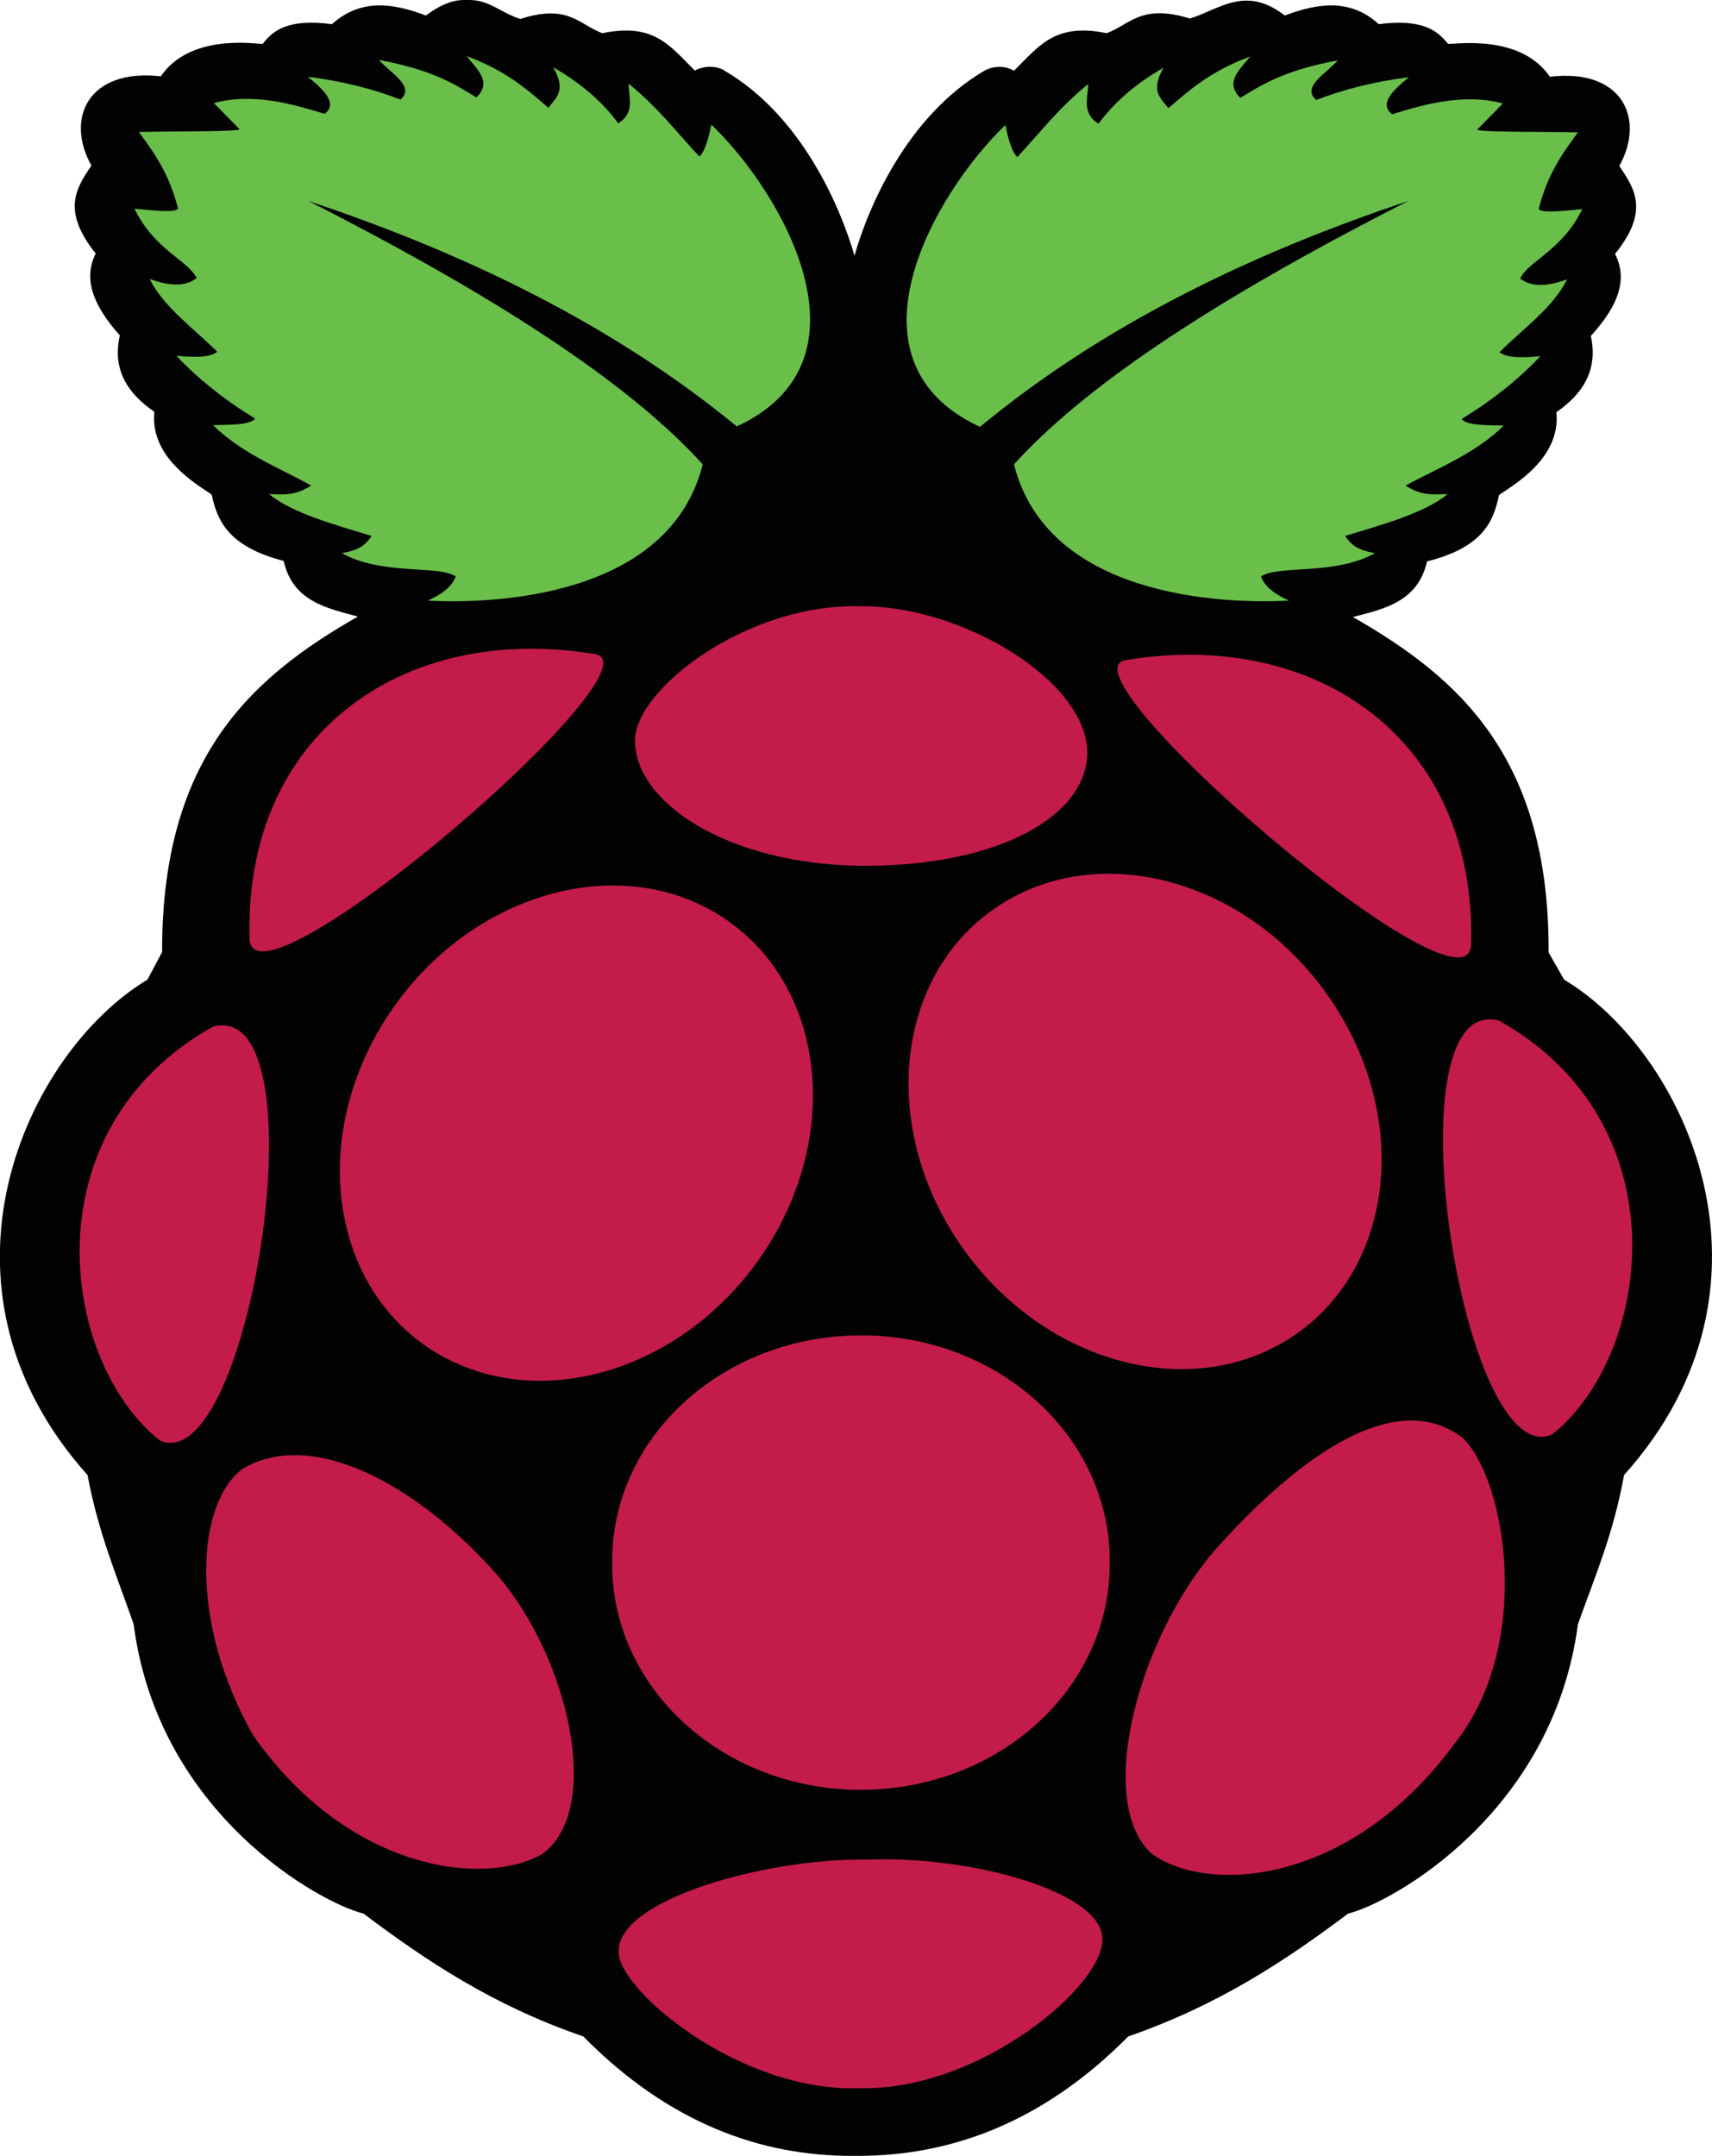 <?xml version="1.0" encoding="utf-8"?>
<!-- Generator: Adobe Illustrator 25.3.1, SVG Export Plug-In . SVG Version: 6.00 Build 0)  -->
<svg version="1.1" id="layer" xmlns="http://www.w3.org/2000/svg" xmlns:xlink="http://www.w3.org/1999/xlink" x="0px" y="0px"
	 viewBox="0 0 397.1 500" style="enable-background:new 0 0 397.1 500;" xml:space="preserve">
<style type="text/css">
	.st0{fill:#020203;}
	.st1{fill:#6ABF4B;}
	.st2{fill:#C31C4A;}
</style>
<g>
	<g>
		<path class="st0" d="M107.3,0c-2.6,0.1-5.3,1.2-8.5,3.6c-7.7-2.9-15.1-4-21.8,2C66.8,4.3,63.4,7,60.9,10.2
			c-2.3-0.1-16.9-2.3-23.6,7.5c-16.9-1.9-22.2,9.8-16.1,20.7c-3.5,5.2-7,10.4,1,20.4c-2.8,5.6-1,11.6,5.6,19
			c-1.8,7.8,1.7,13.4,8,17.7c-1.1,10.7,10,16.9,13.3,19.2c1.3,6.2,4,12.1,16.7,15.4c2.1,9.3,9.8,10.9,17.2,12.9
			c-24.5,14-45.5,32.5-45.4,77.8l-3.4,6.4c-28.1,16.9-53.3,70.9-13.9,114.9c2.6,13.8,6.9,23.6,10.7,34.6
			c5.7,44.1,43.4,64.7,53.3,67.1c14.5,10.9,30,21.3,51,28.5c19.8,20.1,41.2,27.8,62.7,27.7c0.3,0,0.6,0,1,0
			c21.5,0,42.9-7.7,62.7-27.7c21-7.3,36.5-17.6,51-28.5c9.9-2.4,47.5-23.1,53.3-67.1c3.9-11,8.2-20.8,10.7-34.6
			c39.5-44,14.3-98-13.9-114.9l-3.6-6.3c0.2-45.3-20.9-63.8-45.4-77.8c7.4-1.9,15.1-3.6,17.2-12.9c12.8-3.2,15.4-9.1,16.7-15.4
			c3.3-2.3,14.4-8.5,13.3-19.2c6.2-4.3,9.7-9.8,8-17.7c6.7-7.3,8.5-13.4,5.6-19c8.1-10,4.5-15.2,1-20.4c6.1-11,0.7-22.7-16.1-20.7
			c-6.7-9.8-21.3-7.6-23.6-7.6c-2.5-3.1-5.9-5.9-16.1-4.6c-6.6-6-14.1-4.9-21.8-2c-9.1-7.1-15.2-1.4-22,0.7
			c-11.3-3.5-13.9,1.4-19.3,3.4c-12-2.5-15.7,3-21.5,8.7l-0.4-0.2c-2-1-4.3-0.9-6.3,0.1l0,0c-18.2,10.6-27.2,32-30.3,43
			c-3.2-11.1-12.2-32.5-30.3-43l-0.3-0.2c-2-0.9-4.4-0.8-6.3,0.2l-0.1,0.1c-5.8-5.7-9.4-11.2-21.5-8.7c-5.4-2-7.9-6.9-19-3.3
			c-4.5-1.4-7.2-4.5-12.1-4.4L107.3,0z"/>
	</g>
	<path class="st1" d="M71.5,46.6c48.2,24.5,76.2,44.2,91.5,61.1c-7.8,31-48.8,32.4-63.8,31.6c3.1-1.4,5.6-3.1,6.5-5.6
		c-3.8-2.7-17.1-0.2-26.4-5.4c3.6-0.7,5.2-1.5,6.9-4c-8.8-2.7-18.2-5.2-23.8-9.7c3,0,5.8,0.6,9.8-2c-7.9-4.3-16.3-7.6-22.8-14
		c4-0.1,8.5,0,9.8-1.5c-7.2-4.4-13.3-9.3-18.3-14.6c5.7,0.6,8.1,0.1,9.5-0.9c-5.5-5.5-12.3-10.2-15.7-16.9c4.2,1.5,8.1,2,10.9-0.2
		c-1.9-4.1-9.8-6.5-14.4-16.1c4.4,0.4,9.2,1,10.1,0c-2.1-8.3-5.6-13-9.1-17.8c9.5-0.2,24,0,23.3-0.7l-5.9-6
		c9.3-2.5,18.8,0.4,25.7,2.5c3.1-2.4-0.1-5.5-3.9-8.6c7.9,1,15.1,2.8,21.5,5.3c3.5-3.1-2.3-6.1-5-9.2c12.3,2.3,17.4,5.5,22.6,8.7
		c3.7-3.6,0.2-6.5-2.3-9.6c9.2,3.4,14,7.7,19,12c1.7-2.3,4.3-3.9,1.1-9.4c6.5,3.7,11.5,8.1,15.1,13c4-2.5,2.4-6.1,2.4-9.2
		c6.8,5.5,11.1,11.2,16.4,16.9c1-0.7,2-3.4,2.8-7.4c16.2,15.5,39.1,54.6,5.9,70C142.8,75.8,109,59.1,71.5,46.6L71.5,46.6z"/>
	<path class="st1" d="M326.7,46.6c-48.2,24.5-76.2,44.2-91.5,61.1c7.8,31,48.8,32.4,63.8,31.6c-3.1-1.4-5.6-3.1-6.5-5.6
		c3.8-2.7,17.1-0.2,26.4-5.4c-3.6-0.7-5.2-1.5-6.9-4c8.8-2.7,18.2-5.2,23.8-9.7c-3,0-5.8,0.6-9.8-2c7.9-4.2,16.3-7.5,22.8-13.9
		c-4-0.1-8.5,0-9.8-1.5c7.2-4.4,13.3-9.3,18.3-14.6c-5.7,0.6-8.1,0.1-9.5-0.9c5.5-5.5,12.3-10.2,15.7-16.9c-4.2,1.5-8.1,2-10.9-0.2
		c1.9-4.1,9.8-6.5,14.4-16.1c-4.4,0.4-9.2,1-10.1,0c2.1-8.3,5.6-13,9.1-17.8c-9.5-0.2-24,0-23.3-0.7l5.9-6
		c-9.3-2.5-18.9,0.4-25.7,2.5c-3.1-2.4,0.1-5.5,3.9-8.6c-7.9,1-15.1,2.8-21.5,5.3c-3.5-3.1,2.3-6.1,5-9.2
		c-12.3,2.3-17.4,5.5-22.6,8.7c-3.7-3.6-0.2-6.5,2.3-9.6c-9.2,3.4-14,7.7-19,12c-1.7-2.3-4.3-3.9-1.1-9.4c-6.5,3.7-11.5,8.1-15.1,13
		c-4-2.5-2.4-6.1-2.4-9.2c-6.8,5.5-11.1,11.2-16.4,16.9c-1-0.7-2-3.4-2.8-7.4c-16.2,15.5-39.1,54.6-5.9,70
		C255.4,75.8,289.2,59.1,326.7,46.6L326.7,46.6z"/>
	<g>
		<path class="st2" d="M257.4,362.4c0.2,29-25.5,52.5-57.4,52.7s-57.9-23.2-58-52.1c0-0.2,0-0.4,0-0.6c-0.2-29,25.5-52.5,57.4-52.7
			s57.9,23.2,58,52.1C257.4,362,257.4,362.2,257.4,362.4z"/>
		<g>
			<path class="st2" d="M167.4,212.6c23.9,15.4,28.2,50.4,9.6,78.1s-53,37.7-77,22.3l0,0c-23.9-15.4-28.2-50.4-9.6-78.1
				S143.5,197.2,167.4,212.6L167.4,212.6z"/>
			<path class="st2" d="M231.9,209.9c-23.9,15.4-28.2,50.4-9.6,78.1s53,37.7,77,22.3l0,0c23.9-15.4,28.2-50.4,9.6-78.1
				C290.3,204.4,255.8,194.5,231.9,209.9L231.9,209.9z"/>
		</g>
		<g>
			<path class="st2" d="M49.4,238.1c25.8-6.8,8.7,105.1-12.3,96C14,315.8,6.5,262.1,49.4,238.1z"/>
			<path class="st2" d="M347.7,236.7c-25.8-6.8-8.7,105.1,12.3,96C383.1,314.3,390.5,260.7,347.7,236.7L347.7,236.7z"/>
		</g>
		<path class="st2" d="M261.1,153.1c44.5-7.4,81.6,18.6,80.1,66.3C339.7,237.6,244.7,155.8,261.1,153.1z"/>
		<path class="st2" d="M138,151.7c-44.5-7.4-81.6,18.6-80.1,66.3C59.4,236.2,154.5,154.4,138,151.7z"/>
		<path class="st2" d="M199.4,140.6c-26.5-0.6-52.1,19.4-52.1,31.1c-0.1,14.2,21,28.7,52.4,29.1c32,0.2,52.4-11.6,52.5-26.2
			C252.2,157.9,223,140.3,199.4,140.6L199.4,140.6z"/>
		<path class="st2" d="M201.4,431.3c23.2-1,54.3,7.3,54.3,18.4c0.4,10.7-28.2,35-55.8,34.6c-28.6,1.2-56.7-23.2-56.4-31.6
			C143.1,440.4,178.4,430.8,201.4,431.3L201.4,431.3z"/>
		<g>
			<path class="st2" d="M115.7,365.7c16.5,19.6,24,54,10.2,64.2c-13,7.7-44.7,4.5-67.1-27.3c-15.2-26.7-13.2-53.9-2.6-61.9
				C72.2,331.1,96.7,344,115.7,365.7L115.7,365.7z"/>
			<path class="st2" d="M281.8,359.5C264,380.1,254,417.7,267,429.8c12.4,9.4,45.9,8.1,70.6-25.7c17.9-22.7,11.9-60.5,1.7-70.6
				C324.1,321.9,302.2,336.7,281.8,359.5L281.8,359.5z"/>
		</g>
	</g>
</g>
</svg>

